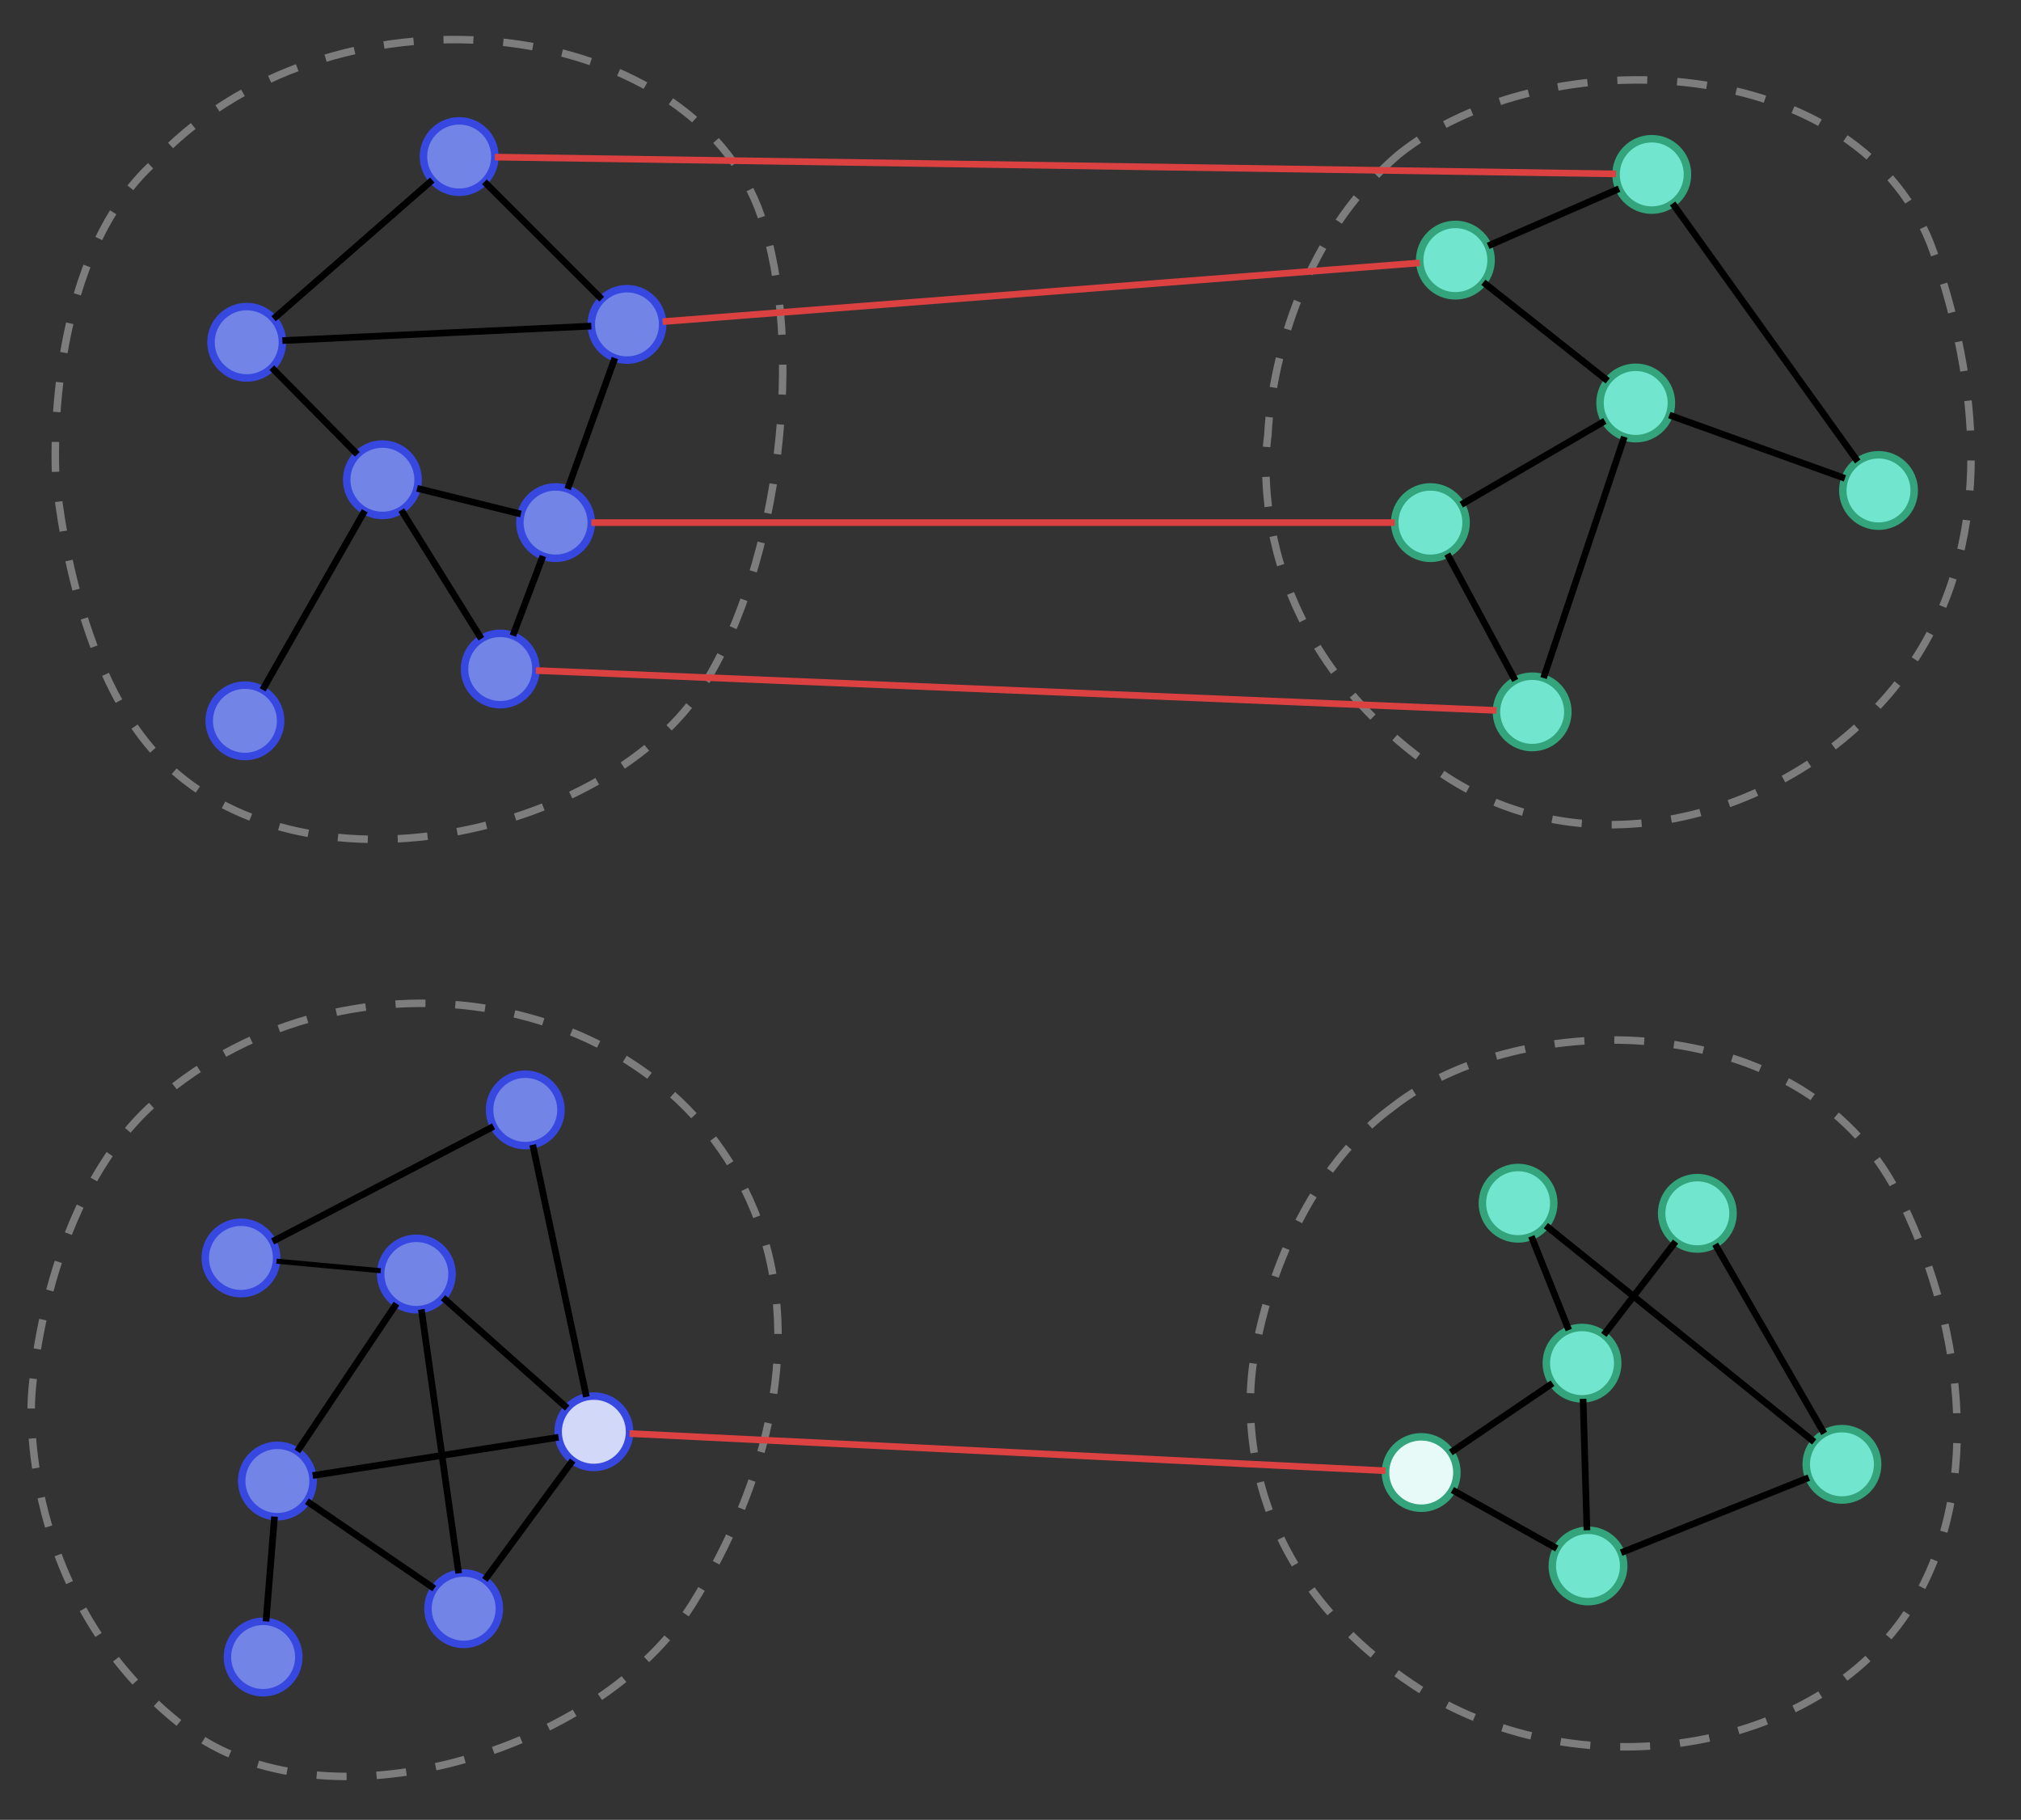 <?xml version="1.0" encoding="UTF-8" standalone="no"?>
<!-- Created with Inkscape (http://www.inkscape.org/) -->

<svg
   width="1906"
   height="1716"
   viewBox="0 0 504.296 454.026"
   version="1.1"
   id="svg1"
   inkscape:version="1.3.2 (091e20e, 2023-11-25)"
   sodipodi:docname="coupling.svg"
   xmlns:inkscape="http://www.inkscape.org/namespaces/inkscape"
   xmlns:sodipodi="http://sodipodi.sourceforge.net/DTD/sodipodi-0.dtd"
   xmlns="http://www.w3.org/2000/svg"
   xmlns:svg="http://www.w3.org/2000/svg"
   xmlns:rdf="http://www.w3.org/1999/02/22-rdf-syntax-ns#"
   xmlns:cc="http://creativecommons.org/ns#"
   xmlns:dc="http://purl.org/dc/elements/1.1/">
  <rect x="0" y="0" width="504.296" height="454.026" fill="#333333" stroke="none"/>
  <defs
     id="defs1" />
  <sodipodi:namedview
     id="base"
     pagecolor="#ffffff"
     bordercolor="#000000"
     borderopacity="0.3"
     inkscape:pageopacity="0.0"
     inkscape:pageshadow="2"
     inkscape:zoom="0.28540914"
     inkscape:cx="453.73459"
     inkscape:cy="709.50776"
     inkscape:document-units="mm"
     inkscape:showpageshadow="2"
     inkscape:pagecheckerboard="0"
     inkscape:deskcolor="#d1d1d1"
     inkscape:window-width="1792"
     inkscape:window-height="1092"
     inkscape:window-x="0"
     inkscape:window-y="28"
     inkscape:window-maximized="0"
     inkscape:current-layer="layer1" />
  <g
     inkscape:groupmode="layer"
     id="layer1"
     inkscape:label="dots">
    <circle
       style="fill:#7284e5;fill-opacity:1;stroke:#3748e1;stroke-width:1.867;stroke-dasharray:none;stroke-opacity:1"
       id="path1"
       cx="61.116"
       cy="179.836"
       r="8.91" />
    <circle
       style="fill:#7284e5;fill-opacity:1;stroke:#3748e1;stroke-width:1.867;stroke-dasharray:none;stroke-opacity:1"
       id="circle1"
       cx="124.822"
       cy="166.916"
       r="8.91" />
    <circle
       style="fill:#7284e5;fill-opacity:1;stroke:#3748e1;stroke-width:1.867;stroke-dasharray:none;stroke-opacity:1"
       id="circle2"
       cx="138.632"
       cy="130.386"
       r="8.91" />
    <circle
       style="fill:#7284e5;fill-opacity:1;stroke:#3748e1;stroke-width:1.867;stroke-dasharray:none;stroke-opacity:1"
       id="circle3"
       cx="61.561"
       cy="85.391"
       r="8.91" />
    <circle
       style="fill:#7284e5;fill-opacity:1;stroke:#3748e1;stroke-width:1.867;stroke-dasharray:none;stroke-opacity:1"
       id="circle4"
       cx="114.575"
       cy="39.059"
       r="8.91" />
    <circle
       style="fill:#7284e5;fill-opacity:1;stroke:#3748e1;stroke-width:1.867;stroke-dasharray:none;stroke-opacity:1"
       id="circle5"
       cx="156.452"
       cy="80.936"
       r="8.91" />
    <circle
       style="fill:#7284e5;fill-opacity:1;stroke:#3748e1;stroke-width:1.867;stroke-dasharray:none;stroke-opacity:1"
       id="circle6"
       cx="95.419"
       cy="119.694"
       r="8.91" />
    <path
       style="fill:none;fill-opacity:1;stroke:#7d7d7d;stroke-width:1.867;stroke-linejoin:round;stroke-dasharray:7.467, 7.467;stroke-dashoffset:0;stroke-opacity:1"
       d="m 37.572,41.354 c -26.73,25.393 -23.678,77.003 -23.678,77.003 0,0 3.354,46.244 25.072,69.698 35.819,38.683 113.477,19.846 136.643,-17.13 19.04,-30.39 25.327,-85.066 14.256,-117.165 C 172.398,3.12 81.676,-7.205 37.572,41.354 Z"
       id="path6"
       sodipodi:nodetypes="ccsssc" />
    <path
       style="fill:none;fill-rule:evenodd;stroke:#000000;stroke-width:1.665;stroke-linecap:butt;stroke-linejoin:miter;stroke-dasharray:none;stroke-opacity:1"
       d="M 107.866,44.922 68.27,79.528"
       id="path13"
       inkscape:connector-type="polyline"
       inkscape:connector-curvature="0"
       inkscape:connection-start="#circle4"
       inkscape:connection-end="#circle3" />
    <path
       style="fill:none;fill-rule:evenodd;stroke:#000000;stroke-width:1.665;stroke-linecap:butt;stroke-linejoin:miter;stroke-dasharray:none;stroke-opacity:1"
       d="m 120.875,45.36 29.276,29.276"
       id="path14"
       inkscape:connector-type="polyline"
       inkscape:connector-curvature="0"
       inkscape:connection-start="#circle4"
       inkscape:connection-end="#circle5" />
    <path
       style="fill:none;fill-rule:evenodd;stroke:#000000;stroke-width:1.665;stroke-linecap:butt;stroke-linejoin:miter;stroke-dasharray:none;stroke-opacity:1"
       d="M 153.431,89.318 141.652,122.004"
       id="path15"
       inkscape:connector-type="polyline"
       inkscape:connector-curvature="0"
       inkscape:connection-start="#circle5"
       inkscape:connection-end="#circle2" />
    <path
       style="fill:none;fill-rule:evenodd;stroke:#000000;stroke-width:1.665;stroke-linecap:butt;stroke-linejoin:miter;stroke-dasharray:none;stroke-opacity:1"
       d="M 120.112,159.353 100.128,127.257"
       id="path16"
       inkscape:connector-type="polyline"
       inkscape:connector-curvature="0"
       inkscape:connection-start="#circle1"
       inkscape:connection-end="#circle6" />
    <path
       style="fill:none;fill-rule:evenodd;stroke:#000000;stroke-width:1.665;stroke-linecap:butt;stroke-linejoin:miter;stroke-dasharray:none;stroke-opacity:1"
       d="M 65.53,172.096 91.005,127.433"
       id="path17"
       inkscape:connector-type="polyline"
       inkscape:connector-curvature="0"
       inkscape:connection-start="#path1"
       inkscape:connection-end="#circle6" />
    <path
       style="fill:none;fill-rule:evenodd;stroke:#000000;stroke-width:1.665;stroke-linecap:butt;stroke-linejoin:miter;stroke-dasharray:none;stroke-opacity:1"
       d="m 104.068,121.834 25.915,6.412"
       id="path18"
       inkscape:connector-type="polyline"
       inkscape:connector-curvature="0"
       inkscape:connection-start="#circle6"
       inkscape:connection-end="#circle2" />
    <path
       style="fill:none;fill-rule:evenodd;stroke:#000000;stroke-width:1.665;stroke-linecap:butt;stroke-linejoin:miter;stroke-dasharray:none;stroke-opacity:1"
       d="M 70.461,84.973 147.552,81.354"
       id="path19"
       inkscape:connector-type="polyline"
       inkscape:connector-curvature="0"
       inkscape:connection-start="#circle3"
       inkscape:connection-end="#circle5" />
    <path
       style="fill:none;fill-rule:evenodd;stroke:#000000;stroke-width:1.665;stroke-linecap:butt;stroke-linejoin:miter;stroke-dasharray:none;stroke-opacity:1"
       d="m 127.972,158.582 7.509,-19.862"
       id="path21"
       inkscape:connector-type="polyline"
       inkscape:connector-curvature="0"
       inkscape:connection-start="#circle1"
       inkscape:connection-end="#circle2" />
    <path
       style="fill:none;fill-rule:evenodd;stroke:#000000;stroke-width:1.665;stroke-linecap:butt;stroke-linejoin:miter;stroke-dasharray:none;stroke-opacity:1"
       d="M 89.16,113.353 67.82,91.732"
       id="path22"
       inkscape:connector-type="polyline"
       inkscape:connector-curvature="0"
       inkscape:connection-start="#circle6"
       inkscape:connection-end="#circle3" />
    <circle
       style="fill:#72e5ce;fill-opacity:1;stroke:#33a47c;stroke-width:1.867;stroke-dasharray:none;stroke-opacity:1"
       id="circle22"
       cx="382.317"
       cy="177.608"
       r="8.91" />
    <circle
       style="fill:#72e5ce;fill-opacity:1;stroke:#33a47c;stroke-width:1.867;stroke-dasharray:none;stroke-opacity:1"
       id="circle23"
       cx="468.743"
       cy="122.367"
       r="8.91" />
    <circle
       style="fill:#72e5ce;fill-opacity:1;stroke:#33a47c;stroke-width:1.867;stroke-dasharray:none;stroke-opacity:1"
       id="circle25"
       cx="363.161"
       cy="64.898"
       r="8.91" />
    <circle
       style="fill:#72e5ce;fill-opacity:1;stroke:#33a47c;stroke-width:1.867;stroke-dasharray:none;stroke-opacity:1"
       id="circle26"
       cx="412.165"
       cy="43.514"
       r="8.91" />
    <circle
       style="fill:#72e5ce;fill-opacity:1;stroke:#33a47c;stroke-width:1.867;stroke-dasharray:none;stroke-opacity:1"
       id="circle27"
       cx="408.156"
       cy="100.538"
       r="8.91" />
    <circle
       style="fill:#72e5ce;fill-opacity:1;stroke:#33a47c;stroke-width:1.867;stroke-dasharray:none;stroke-opacity:1"
       id="circle28"
       cx="356.924"
       cy="130.386"
       r="8.91" />
    <path
       style="fill:none;fill-opacity:1;stroke:#7d7d7d;stroke-width:1.867;stroke-linejoin:round;stroke-dasharray:7.467, 7.467;stroke-dashoffset:0;stroke-opacity:1"
       d="m 348.905,38.614 c -31.63,27.175 -32.521,69.943 -32.521,69.943 0,0 -8.528,49.621 43.658,84.644 40.407,27.117 95.336,7.128 118.501,-29.848 C 497.583,132.962 493.624,95.215 482.553,63.116 465.087,12.475 385.436,9.211 348.905,38.614 Z"
       id="path28"
       sodipodi:nodetypes="ccsssc" />
    <path
       style="fill:none;fill-rule:evenodd;stroke:#000000;stroke-width:1.665;stroke-linecap:butt;stroke-linejoin:miter;stroke-dasharray:none;stroke-opacity:1"
       d="m 364.623,125.9 35.835,-20.878"
       id="path37"
       inkscape:connector-type="polyline"
       inkscape:connector-curvature="0"
       inkscape:connection-start="#circle28"
       inkscape:connection-end="#circle27" />
    <path
       style="fill:none;fill-rule:evenodd;stroke:#000000;stroke-width:1.665;stroke-linecap:butt;stroke-linejoin:miter;stroke-dasharray:none;stroke-opacity:1"
       d="m 361.144,138.233 16.954,31.528"
       id="path38"
       inkscape:connector-type="polyline"
       inkscape:connector-curvature="0"
       inkscape:connection-start="#circle28"
       inkscape:connection-end="#circle22" />
    <path
       style="fill:none;fill-rule:evenodd;stroke:#000000;stroke-width:1.665;stroke-linecap:butt;stroke-linejoin:miter;stroke-dasharray:none;stroke-opacity:1"
       d="M 460.361,119.347 416.538,103.558"
       id="path39"
       inkscape:connector-type="polyline"
       inkscape:connector-curvature="0"
       inkscape:connection-start="#circle23"
       inkscape:connection-end="#circle27" />
    <path
       style="fill:none;fill-rule:evenodd;stroke:#000000;stroke-width:1.665;stroke-linecap:butt;stroke-linejoin:miter;stroke-dasharray:none;stroke-opacity:1"
       d="M 405.324,108.985 385.149,169.16"
       id="path43"
       inkscape:connector-type="polyline"
       inkscape:connector-curvature="0"
       inkscape:connection-start="#circle27"
       inkscape:connection-end="#circle22" />
    <path
       style="fill:none;fill-rule:evenodd;stroke:#000000;stroke-width:1.665;stroke-linecap:butt;stroke-linejoin:miter;stroke-dasharray:none;stroke-opacity:1"
       d="M 401.172,95.006 370.145,70.43"
       id="path44"
       inkscape:connector-type="polyline"
       inkscape:connector-curvature="0"
       inkscape:connection-start="#circle27"
       inkscape:connection-end="#circle25" />
    <path
       style="fill:none;fill-rule:evenodd;stroke:#000000;stroke-width:1.665;stroke-linecap:butt;stroke-linejoin:miter;stroke-dasharray:none;stroke-opacity:1"
       d="M 403.999,47.078 371.327,61.335"
       id="path45"
       inkscape:connector-type="polyline"
       inkscape:connector-curvature="0"
       inkscape:connection-start="#circle26"
       inkscape:connection-end="#circle25" />
    <path
       style="fill:none;fill-rule:evenodd;stroke:#dc4141;stroke-width:1.665;stroke-linecap:butt;stroke-linejoin:miter;stroke-dasharray:none;stroke-opacity:1"
       d="M 165.335,80.247 354.278,65.587"
       id="path46"
       inkscape:connector-type="polyline"
       inkscape:connector-curvature="0"
       inkscape:connection-start="#circle5"
       inkscape:connection-end="#circle25" />
    <path
       style="fill:none;fill-rule:evenodd;stroke:#dc4141;stroke-width:1.665;stroke-linecap:butt;stroke-linejoin:miter;stroke-dasharray:none;stroke-opacity:1"
       d="M 147.542,130.386 H 348.014"
       id="path47"
       inkscape:connector-type="polyline"
       inkscape:connector-curvature="0"
       inkscape:connection-start="#circle2"
       inkscape:connection-end="#circle28" />
    <path
       style="fill:none;fill-rule:evenodd;stroke:#dc4141;stroke-width:1.665;stroke-linecap:butt;stroke-linejoin:miter;stroke-dasharray:none;stroke-opacity:1"
       d="m 133.724,167.286 239.692,9.953"
       id="path48"
       inkscape:connector-type="polyline"
       inkscape:connector-curvature="0"
       inkscape:connection-start="#circle1"
       inkscape:connection-end="#circle22" />
    <path
       style="fill:none;fill-rule:evenodd;stroke:#dc4141;stroke-width:1.665;stroke-linecap:butt;stroke-linejoin:miter;stroke-dasharray:none;stroke-opacity:1"
       d="m 123.484,39.193 279.773,4.188"
       id="path49"
       inkscape:connector-type="polyline"
       inkscape:connector-curvature="0"
       inkscape:connection-start="#circle4"
       inkscape:connection-end="#circle26" />
    <path
       style="fill:none;fill-rule:evenodd;stroke:#000000;stroke-width:1.665;stroke-linecap:butt;stroke-linejoin:miter;stroke-dasharray:none;stroke-opacity:1"
       d="M 463.549,115.128 417.359,50.753"
       id="path50"
       inkscape:connector-type="polyline"
       inkscape:connector-curvature="0"
       inkscape:connection-start="#circle23"
       inkscape:connection-end="#circle26" />
    <circle
       style="fill:#7284e5;fill-opacity:1;stroke:#3748e1;stroke-width:1.867;stroke-dasharray:none;stroke-opacity:1"
       id="circle50"
       cx="65.656"
       cy="413.412"
       r="8.91" />
    <circle
       style="fill:#7284e5;fill-opacity:1;stroke:#3748e1;stroke-width:1.867;stroke-dasharray:none;stroke-opacity:1"
       id="circle51"
       cx="115.698"
       cy="401.347"
       r="8.91" />
    <circle
       style="fill:#7284e5;fill-opacity:1;stroke:#3748e1;stroke-width:1.867;stroke-dasharray:none;stroke-opacity:1"
       id="circle52"
       cx="103.889"
       cy="317.848"
       r="8.91" />
    <circle
       style="fill:#7284e5;fill-opacity:1;stroke:#3748e1;stroke-width:1.867;stroke-dasharray:none;stroke-opacity:1"
       id="circle53"
       cx="60.123"
       cy="313.844"
       r="8.91" />
    <circle
       style="fill:#7284e5;fill-opacity:1;stroke:#3748e1;stroke-width:1.867;stroke-dasharray:none;stroke-opacity:1"
       id="circle54"
       cx="131.071"
       cy="276.906"
       r="8.91" />
    <circle
       style="fill:#d2d8f7;fill-opacity:1;stroke:#3748e1;stroke-width:1.867;stroke-dasharray:none;stroke-opacity:1"
       id="circle55"
       cx="148.182"
       cy="357.211"
       r="8.91" />
    <circle
       style="fill:#7284e5;fill-opacity:1;stroke:#3748e1;stroke-width:1.867;stroke-dasharray:none;stroke-opacity:1"
       id="circle56"
       cx="69.216"
       cy="369.496"
       r="8.91" />
    <path
       style="fill:none;fill-opacity:1;stroke:#7d7d7d;stroke-width:1.867;stroke-linejoin:round;stroke-dasharray:7.467, 7.467;stroke-dashoffset:0;stroke-opacity:1"
       d="M 36.996,276.562 C 10.266,301.955 7.878,348.514 7.878,348.514 c 0,0 -3.768,50.176 38.282,82.52 34.769,26.744 103.375,6.247 126.541,-30.729 19.04,-30.39 28.401,-67.14 15.421,-98.515 C 164.439,244.544 83.431,233.442 36.996,276.562 Z"
       id="path56"
       sodipodi:nodetypes="ccsssc" />
    <circle
       style="fill:#72e5ce;fill-opacity:1;stroke:#33a47c;stroke-width:1.867;stroke-dasharray:none;stroke-opacity:1"
       id="circle65"
       cx="396.251"
       cy="390.689"
       r="8.91" />
    <circle
       style="fill:#72e5ce;fill-opacity:1;stroke:#33a47c;stroke-width:1.867;stroke-dasharray:none;stroke-opacity:1"
       id="circle66"
       cx="459.619"
       cy="365.337"
       r="8.91" />
    <circle
       style="fill:#72e5ce;fill-opacity:1;stroke:#33a47c;stroke-width:1.867;stroke-dasharray:none;stroke-opacity:1"
       id="circle67"
       cx="378.802"
       cy="300.183"
       r="8.91" />
    <circle
       style="fill:#72e5ce;fill-opacity:1;stroke:#33a47c;stroke-width:1.867;stroke-dasharray:none;stroke-opacity:1"
       id="circle68"
       cx="423.537"
       cy="302.71"
       r="8.91" />
    <circle
       style="fill:#72e5ce;fill-opacity:1;stroke:#33a47c;stroke-width:1.867;stroke-dasharray:none;stroke-opacity:1"
       id="circle69"
       cx="394.762"
       cy="340.092"
       r="8.91" />
    <circle
       style="fill:#e7faf7;fill-opacity:1;stroke:#33a47c;stroke-width:1.867;stroke-dasharray:none;stroke-opacity:1"
       id="circle70"
       cx="354.632"
       cy="367.378"
       r="8.91" />
    <path
       style="fill:none;fill-opacity:1;stroke:#7d7d7d;stroke-width:1.867;stroke-linejoin:round;stroke-dasharray:7.467, 7.467;stroke-dashoffset:0;stroke-opacity:1"
       d="m 347.552,276.153 c -28.133,20.57 -34.075,59.841 -34.075,59.841 0,0 -13.191,49.233 38.996,84.255 40.407,27.117 101.164,17.618 124.329,-19.358 19.039,-30.39 12.169,-73.156 -3.373,-103.344 -24.071,-46.755 -94.398,-46.134 -125.878,-21.394 z"
       id="path70"
       sodipodi:nodetypes="ccsssc" />
    <path
       style="fill:none;fill-rule:evenodd;stroke:#000000;stroke-width:1.665;stroke-linecap:butt;stroke-linejoin:miter;stroke-dasharray:none;stroke-opacity:1"
       d="m 139.378,358.581 -61.359,9.546"
       id="path82"
       inkscape:connector-type="polyline"
       inkscape:connector-curvature="0"
       inkscape:connection-start="#circle55"
       inkscape:connection-end="#circle56" />
    <path
       style="fill:none;fill-rule:evenodd;stroke:#000000;stroke-width:1.665;stroke-linecap:butt;stroke-linejoin:miter;stroke-dasharray:none;stroke-opacity:1"
       d="M 108.348,396.311 76.565,374.533"
       id="path83"
       inkscape:connector-type="polyline"
       inkscape:connector-curvature="0"
       inkscape:connection-start="#circle51"
       inkscape:connection-end="#circle56" />
    <path
       style="fill:none;fill-rule:evenodd;stroke:#000000;stroke-width:1.665;stroke-linecap:butt;stroke-linejoin:miter;stroke-dasharray:none;stroke-opacity:1"
       d="m 110.549,323.766 30.973,27.526"
       id="path84"
       inkscape:connector-type="polyline"
       inkscape:connector-curvature="0"
       inkscape:connection-start="#circle52"
       inkscape:connection-end="#circle55" />
    <path
       style="fill:none;fill-rule:evenodd;stroke:#000000;stroke-width:1.665;stroke-linecap:butt;stroke-linejoin:miter;stroke-dasharray:none;stroke-opacity:1"
       d="m 98.923,325.245 -24.741,36.854"
       id="path85"
       inkscape:connector-type="polyline"
       inkscape:connector-curvature="0"
       inkscape:connection-start="#circle52"
       inkscape:connection-end="#circle56" />
    <path
       style="fill:none;fill-rule:evenodd;stroke:#000000;stroke-width:1.265;stroke-linecap:butt;stroke-linejoin:miter;stroke-dasharray:none;stroke-opacity:1"
       d="m 68.996,314.655 26.02,2.381"
       id="path86"
       inkscape:connector-type="polyline"
       inkscape:connector-curvature="0"
       inkscape:connection-start="#circle53"
       inkscape:connection-end="#circle52" />
    <path
       style="fill:none;fill-rule:evenodd;stroke:#000000;stroke-width:1.665;stroke-linecap:butt;stroke-linejoin:miter;stroke-dasharray:none;stroke-opacity:1"
       d="m 132.927,285.62 13.398,62.877"
       id="path87"
       inkscape:connector-type="polyline"
       inkscape:connector-curvature="0"
       inkscape:connection-start="#circle54"
       inkscape:connection-end="#circle55" />
    <path
       style="fill:none;fill-rule:evenodd;stroke:#000000;stroke-width:1.665;stroke-linecap:butt;stroke-linejoin:miter;stroke-dasharray:none;stroke-opacity:1"
       d="M 68.026,309.729 123.168,281.021"
       id="path88"
       inkscape:connector-type="polyline"
       inkscape:connector-curvature="0"
       inkscape:connection-start="#circle53"
       inkscape:connection-end="#circle54" />
    <path
       style="fill:none;fill-rule:evenodd;stroke:#000000;stroke-width:1.665;stroke-linecap:butt;stroke-linejoin:miter;stroke-dasharray:none;stroke-opacity:1"
       d="m 114.45,392.525 -9.314,-65.855"
       id="path89"
       inkscape:connector-type="polyline"
       inkscape:connector-curvature="0"
       inkscape:connection-start="#circle51"
       inkscape:connection-end="#circle52" />
    <path
       style="fill:none;fill-rule:evenodd;stroke:#000000;stroke-width:1.665;stroke-linecap:butt;stroke-linejoin:miter;stroke-dasharray:none;stroke-opacity:1"
       d="m 120.979,394.171 21.921,-29.784"
       id="path90"
       inkscape:connector-type="polyline"
       inkscape:connector-curvature="0"
       inkscape:connection-start="#circle51"
       inkscape:connection-end="#circle55" />
    <path
       style="fill:none;fill-rule:evenodd;stroke:#000000;stroke-width:1.665;stroke-linecap:butt;stroke-linejoin:miter;stroke-dasharray:none;stroke-opacity:1"
       d="m 68.496,378.377 -2.12,26.155"
       id="path91"
       inkscape:connector-type="polyline"
       inkscape:connector-curvature="0"
       inkscape:connection-start="#circle56"
       inkscape:connection-end="#circle50" />
    <path
       style="fill:none;fill-rule:evenodd;stroke:#000000;stroke-width:1.665;stroke-linecap:butt;stroke-linejoin:miter;stroke-dasharray:none;stroke-opacity:1"
       d="m 362.405,371.732 26.072,14.603"
       id="path92"
       inkscape:connector-type="polyline"
       inkscape:connector-curvature="0"
       inkscape:connection-start="#circle70"
       inkscape:connection-end="#circle65" />
    <path
       style="fill:none;fill-rule:evenodd;stroke:#000000;stroke-width:1.665;stroke-linecap:butt;stroke-linejoin:miter;stroke-dasharray:none;stroke-opacity:1"
       d="m 382.111,308.456 9.343,23.364"
       id="path93"
       inkscape:connector-type="polyline"
       inkscape:connector-curvature="0"
       inkscape:connection-start="#circle67"
       inkscape:connection-end="#circle69" />
    <path
       style="fill:none;fill-rule:evenodd;stroke:#000000;stroke-width:1.665;stroke-linecap:butt;stroke-linejoin:miter;stroke-dasharray:none;stroke-opacity:1"
       d="m 427.985,310.43 27.187,47.187"
       id="path94"
       inkscape:connector-type="polyline"
       inkscape:connector-curvature="0"
       inkscape:connection-start="#circle68"
       inkscape:connection-end="#circle66" />
    <path
       style="fill:none;fill-rule:evenodd;stroke:#000000;stroke-width:1.665;stroke-linecap:butt;stroke-linejoin:miter;stroke-dasharray:none;stroke-opacity:1"
       d="m 385.739,305.775 66.944,53.97"
       id="path95"
       inkscape:connector-type="polyline"
       inkscape:connector-curvature="0"
       inkscape:connection-start="#circle67"
       inkscape:connection-end="#circle66" />
    <path
       style="fill:none;fill-rule:evenodd;stroke:#000000;stroke-width:1.665;stroke-linecap:butt;stroke-linejoin:miter;stroke-dasharray:none;stroke-opacity:1"
       d="M 362,362.369 387.394,345.102"
       id="path96"
       inkscape:connector-type="polyline"
       inkscape:connector-curvature="0"
       inkscape:connection-start="#circle70"
       inkscape:connection-end="#circle69" />
    <path
       style="fill:none;fill-rule:evenodd;stroke:#000000;stroke-width:1.665;stroke-linecap:butt;stroke-linejoin:miter;stroke-dasharray:none;stroke-opacity:1"
       d="m 418.102,309.771 -17.905,23.261"
       id="path97"
       inkscape:connector-type="polyline"
       inkscape:connector-curvature="0"
       inkscape:connection-start="#circle68"
       inkscape:connection-end="#circle69" />
    <path
       style="fill:none;fill-rule:evenodd;stroke:#000000;stroke-width:1.665;stroke-linecap:butt;stroke-linejoin:miter;stroke-dasharray:none;stroke-opacity:1"
       d="m 395.024,348.998 0.965,32.785"
       id="path98"
       inkscape:connector-type="polyline"
       inkscape:connector-curvature="0"
       inkscape:connection-start="#circle69"
       inkscape:connection-end="#circle65" />
    <path
       style="fill:none;fill-rule:evenodd;stroke:#000000;stroke-width:1.665;stroke-linecap:butt;stroke-linejoin:miter;stroke-dasharray:none;stroke-opacity:1"
       d="M 404.523,387.38 451.347,368.647"
       id="path99"
       inkscape:connector-type="polyline"
       inkscape:connector-curvature="0"
       inkscape:connection-start="#circle65"
       inkscape:connection-end="#circle66" />
    <path
       style="fill:none;fill-rule:evenodd;stroke:#dc4242;stroke-width:1.665;stroke-linecap:butt;stroke-linejoin:miter;stroke-dasharray:none;stroke-opacity:1"
       d="M 345.733,366.94 157.081,357.65"
       id="path100"
       inkscape:connector-type="polyline"
       inkscape:connector-curvature="0"
       inkscape:connection-start="#circle70"
       inkscape:connection-end="#circle55" />
  </g>
</svg>
